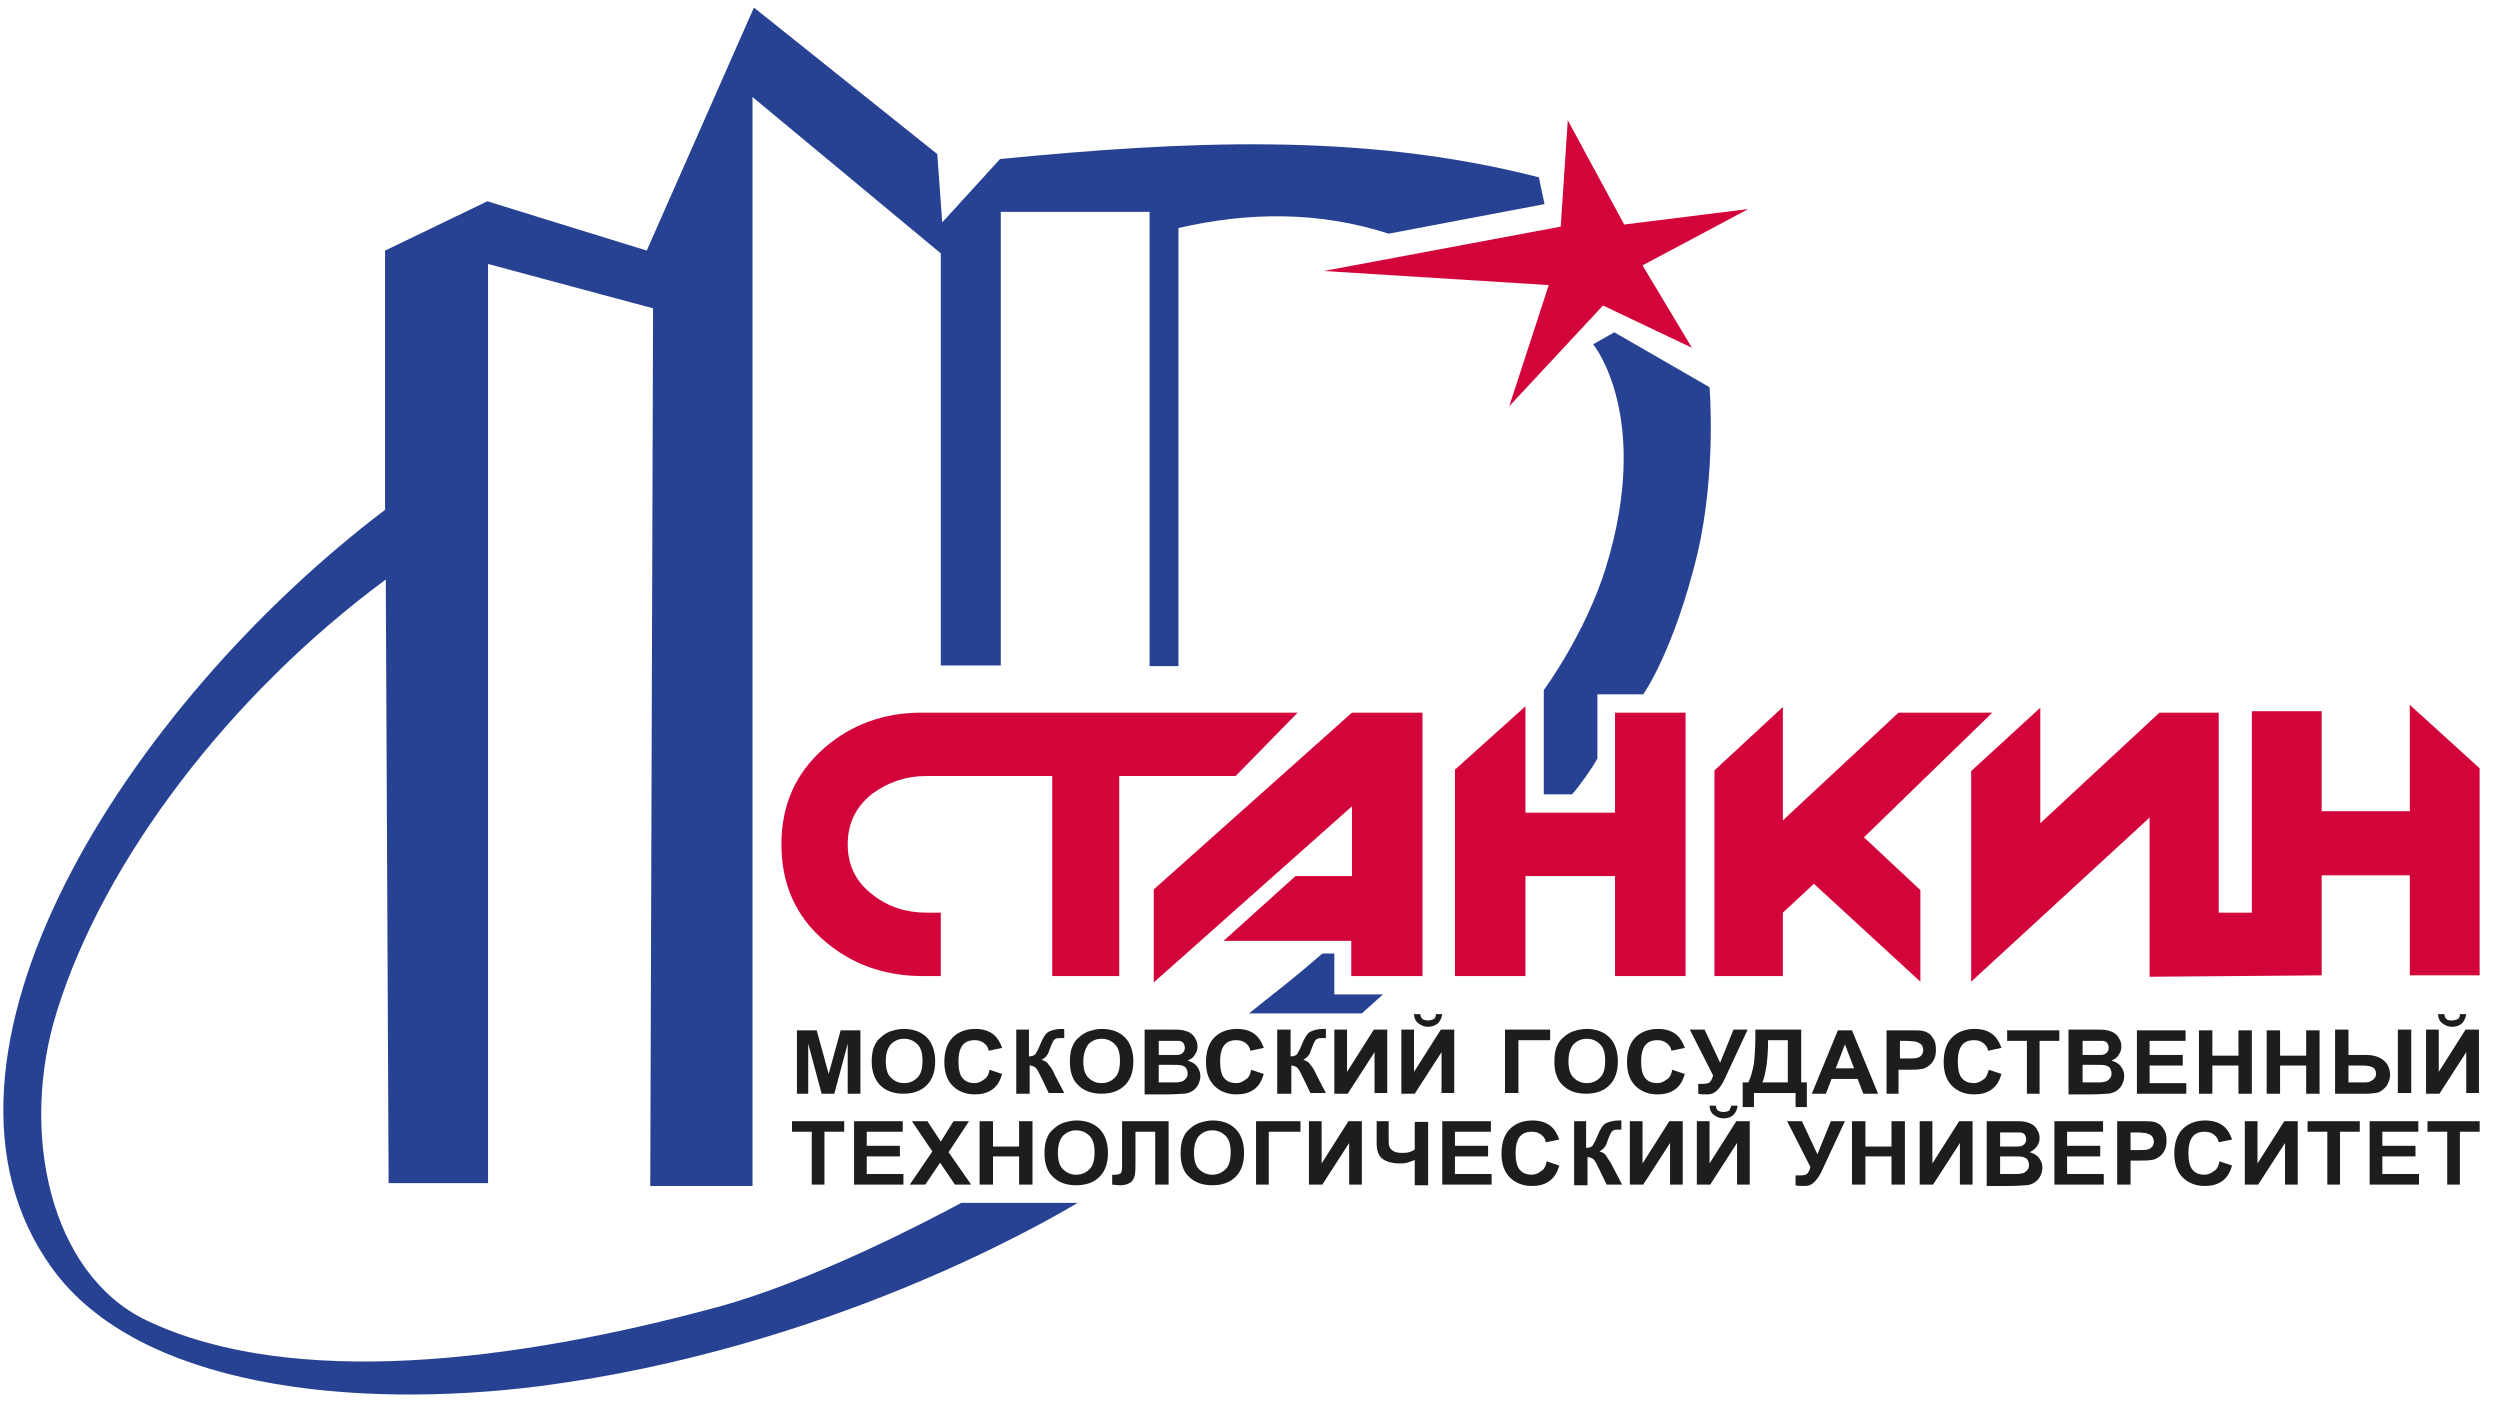 <svg width="128" height="72" viewBox="0 0 128 72" fill="none" xmlns="http://www.w3.org/2000/svg">
<g clip-path="url(#clip0_585_9763)">
<path d="M47.194 36.487C45.245 36.487 43.584 37.1 42.211 38.29C40.731 39.588 40.009 41.211 40.009 43.23C40.009 45.25 40.731 46.909 42.211 48.171C43.584 49.361 45.281 49.974 47.23 49.974H48.169V46.729H47.447C46.4 46.729 45.497 46.44 44.703 45.827C43.836 45.178 43.403 44.312 43.403 43.23C43.403 42.149 43.836 41.283 44.667 40.634C45.461 40.057 46.364 39.732 47.447 39.732H53.874V49.974H57.305V39.732H63.263L66.44 36.487H47.194ZM69.221 36.487L59.074 45.538V50.299L69.221 41.283V44.853H66.332L62.649 48.171H69.184V49.974H72.832V36.487H69.221ZM82.689 36.487V41.608H78.103V36.162L74.493 39.408V49.974H78.103V44.853H82.689V49.974H86.3V36.487H82.689ZM102.007 36.487H97.205L91.283 42.004V36.198L87.78 39.444V49.974H91.283V46.729L92.872 45.25L98.324 50.263V45.575L95.435 42.87L102.007 36.487ZM123.383 36.09V41.535H118.87V36.415H115.295V46.729H113.598V36.487H110.565L104.463 42.149V36.234L100.924 39.48V50.263L110.059 41.86V50.01L118.87 49.938V44.817H123.383V49.938H126.958V39.336L123.383 36.09ZM80.27 6.158L83.159 11.495L89.514 10.702L84.097 13.587L86.625 17.806L82.075 15.642L77.273 20.799L79.295 14.597L67.776 13.875L79.909 11.603L80.27 6.158Z" fill="#D3043A"/>
<path d="M40.803 55.998V52.752H41.815L42.428 54.988L43.042 52.752H44.053V55.998H43.403V53.437L42.717 55.998H42.067L41.381 53.437V55.998H40.803ZM44.631 54.375C44.631 54.05 44.667 53.762 44.776 53.545C44.848 53.365 44.956 53.221 45.1 53.112C45.245 52.968 45.389 52.896 45.534 52.824C45.75 52.752 46.003 52.68 46.256 52.68C46.761 52.68 47.159 52.824 47.447 53.112C47.736 53.401 47.881 53.834 47.881 54.339C47.881 54.88 47.736 55.276 47.447 55.565C47.159 55.853 46.761 55.998 46.256 55.998C45.75 55.998 45.353 55.853 45.064 55.565C44.812 55.312 44.631 54.88 44.631 54.375ZM45.353 54.339C45.353 54.699 45.425 54.988 45.606 55.168C45.786 55.348 46.003 55.456 46.292 55.456C46.581 55.456 46.798 55.348 46.978 55.168C47.159 54.988 47.231 54.699 47.231 54.303C47.231 53.942 47.159 53.653 46.978 53.473C46.798 53.293 46.581 53.185 46.292 53.185C46.003 53.185 45.786 53.293 45.606 53.473C45.425 53.689 45.353 53.978 45.353 54.339ZM50.661 54.771L51.311 54.988C51.203 55.348 51.058 55.601 50.806 55.781C50.553 55.961 50.264 56.033 49.903 56.033C49.47 56.033 49.072 55.889 48.783 55.601C48.495 55.312 48.35 54.916 48.35 54.375C48.35 53.834 48.495 53.401 48.783 53.112C49.072 52.824 49.47 52.68 49.939 52.68C50.336 52.68 50.697 52.788 50.95 53.04C51.094 53.185 51.203 53.365 51.311 53.653L50.625 53.798C50.589 53.617 50.517 53.509 50.372 53.401C50.228 53.293 50.083 53.257 49.903 53.257C49.65 53.257 49.434 53.329 49.289 53.509C49.145 53.689 49.072 53.978 49.072 54.339C49.072 54.735 49.145 55.06 49.289 55.204C49.434 55.384 49.65 55.456 49.903 55.456C50.083 55.456 50.228 55.384 50.372 55.276C50.517 55.204 50.625 55.024 50.661 54.771ZM51.997 52.716H52.683V54.086C52.828 54.086 52.936 54.05 53.008 53.978C53.044 53.906 53.153 53.762 53.261 53.473C53.405 53.112 53.55 52.896 53.694 52.824C53.839 52.752 54.055 52.68 54.38 52.68C54.38 52.68 54.416 52.68 54.489 52.68V53.148H54.38C54.236 53.148 54.128 53.148 54.055 53.185C53.983 53.221 53.947 53.257 53.911 53.329C53.875 53.401 53.803 53.545 53.73 53.762C53.694 53.87 53.658 53.978 53.586 54.05C53.55 54.122 53.441 54.194 53.333 54.267C53.478 54.303 53.622 54.375 53.694 54.519C53.803 54.627 53.911 54.807 54.019 55.06L54.489 55.961H53.694L53.297 55.132C53.297 55.132 53.261 55.096 53.261 55.06C53.261 55.06 53.225 54.988 53.189 54.916C53.117 54.771 53.044 54.663 52.972 54.627C52.9 54.591 52.828 54.555 52.719 54.555V55.998H52.033V52.716H51.997ZM54.778 54.375C54.778 54.05 54.814 53.762 54.922 53.545C54.994 53.365 55.102 53.221 55.247 53.112C55.391 52.968 55.536 52.896 55.68 52.824C55.897 52.752 56.15 52.68 56.402 52.68C56.908 52.68 57.305 52.824 57.594 53.112C57.883 53.401 58.027 53.834 58.027 54.339C58.027 54.88 57.883 55.276 57.594 55.565C57.305 55.853 56.908 55.998 56.402 55.998C55.897 55.998 55.5 55.853 55.211 55.565C54.922 55.312 54.778 54.88 54.778 54.375ZM55.464 54.339C55.464 54.699 55.536 54.988 55.716 55.168C55.897 55.348 56.114 55.456 56.402 55.456C56.691 55.456 56.908 55.348 57.089 55.168C57.269 54.988 57.341 54.699 57.341 54.303C57.341 53.942 57.269 53.653 57.089 53.473C56.908 53.293 56.691 53.185 56.402 53.185C56.114 53.185 55.897 53.293 55.716 53.473C55.572 53.689 55.464 53.978 55.464 54.339ZM58.641 52.716H59.977C60.23 52.716 60.447 52.716 60.591 52.752C60.736 52.788 60.844 52.824 60.952 52.896C61.06 52.968 61.133 53.04 61.205 53.185C61.277 53.293 61.313 53.437 61.313 53.581C61.313 53.725 61.277 53.87 61.169 54.014C61.096 54.158 60.952 54.23 60.808 54.303C61.024 54.375 61.169 54.447 61.277 54.591C61.385 54.735 61.458 54.88 61.458 55.096C61.458 55.24 61.422 55.384 61.349 55.529C61.277 55.673 61.169 55.781 61.06 55.853C60.952 55.925 60.772 55.998 60.591 55.998C60.483 55.998 60.194 56.033 59.761 56.033H58.605V52.716H58.641ZM59.327 53.257V54.014H59.761C60.013 54.014 60.194 54.014 60.266 54.014C60.374 54.014 60.483 53.978 60.555 53.906C60.627 53.834 60.663 53.762 60.663 53.653C60.663 53.545 60.627 53.473 60.591 53.401C60.519 53.329 60.447 53.293 60.338 53.293C60.266 53.293 60.086 53.293 59.761 53.293H59.327V53.257ZM59.327 54.555V55.42H59.977C60.23 55.42 60.374 55.42 60.447 55.384C60.555 55.384 60.627 55.312 60.699 55.24C60.772 55.168 60.808 55.096 60.808 54.952C60.808 54.843 60.772 54.771 60.736 54.699C60.699 54.627 60.627 54.591 60.519 54.555C60.41 54.519 60.23 54.519 59.905 54.519H59.327V54.555ZM64.057 54.771L64.707 54.988C64.599 55.348 64.455 55.601 64.202 55.781C63.949 55.961 63.66 56.033 63.299 56.033C62.866 56.033 62.469 55.889 62.18 55.601C61.891 55.312 61.746 54.916 61.746 54.375C61.746 53.834 61.891 53.401 62.18 53.112C62.469 52.824 62.866 52.68 63.335 52.68C63.733 52.68 64.094 52.788 64.346 53.04C64.491 53.185 64.599 53.365 64.707 53.653L64.021 53.798C63.985 53.617 63.913 53.509 63.769 53.401C63.624 53.293 63.48 53.257 63.299 53.257C63.046 53.257 62.83 53.329 62.685 53.509C62.541 53.689 62.469 53.978 62.469 54.339C62.469 54.735 62.541 55.06 62.685 55.204C62.83 55.384 63.046 55.456 63.299 55.456C63.48 55.456 63.624 55.384 63.769 55.276C63.913 55.204 64.021 55.024 64.057 54.771ZM65.394 52.716H66.079V54.086C66.224 54.086 66.332 54.05 66.404 53.978C66.441 53.906 66.549 53.762 66.657 53.473C66.802 53.112 66.946 52.896 67.091 52.824C67.235 52.752 67.452 52.68 67.777 52.68C67.777 52.68 67.813 52.68 67.885 52.68V53.148H67.777C67.632 53.148 67.524 53.148 67.452 53.185C67.379 53.221 67.343 53.257 67.307 53.329C67.271 53.401 67.199 53.545 67.127 53.762C67.091 53.87 67.055 53.978 66.982 54.05C66.946 54.122 66.838 54.194 66.73 54.267C66.874 54.303 67.018 54.375 67.091 54.519C67.199 54.627 67.307 54.807 67.415 55.06L67.885 55.961H67.091L66.693 55.132C66.693 55.132 66.657 55.096 66.657 55.06C66.657 55.06 66.621 54.988 66.585 54.916C66.513 54.771 66.441 54.663 66.368 54.627C66.296 54.591 66.224 54.555 66.116 54.555V55.998H65.394V52.716ZM68.318 52.716H68.968V54.88L70.34 52.716H71.026V55.961H70.376V53.87L69.004 55.998H68.318V52.716ZM71.749 52.716H72.398V54.88L73.771 52.716H74.457V55.961H73.807V53.87L72.435 55.998H71.749V52.716ZM73.518 51.922H73.843C73.807 52.139 73.734 52.283 73.626 52.391C73.482 52.499 73.337 52.572 73.121 52.572C72.904 52.572 72.76 52.499 72.615 52.391C72.471 52.283 72.398 52.103 72.398 51.922H72.724C72.724 52.031 72.76 52.103 72.832 52.175C72.904 52.211 72.976 52.247 73.121 52.247C73.229 52.247 73.337 52.211 73.41 52.175C73.482 52.139 73.518 52.031 73.518 51.922ZM77.093 52.716H79.368V53.257H77.743V55.961H77.056V52.716H77.093ZM79.584 54.375C79.584 54.05 79.62 53.762 79.729 53.545C79.801 53.365 79.909 53.221 80.053 53.112C80.198 52.968 80.342 52.896 80.487 52.824C80.704 52.752 80.956 52.68 81.209 52.68C81.715 52.68 82.112 52.824 82.401 53.112C82.689 53.401 82.834 53.834 82.834 54.339C82.834 54.88 82.689 55.276 82.401 55.565C82.112 55.853 81.715 55.998 81.209 55.998C80.704 55.998 80.306 55.853 80.017 55.565C79.729 55.312 79.584 54.88 79.584 54.375ZM80.306 54.339C80.306 54.699 80.379 54.988 80.559 55.168C80.74 55.348 80.956 55.456 81.245 55.456C81.534 55.456 81.751 55.348 81.931 55.168C82.112 54.988 82.184 54.699 82.184 54.303C82.184 53.942 82.112 53.653 81.931 53.473C81.751 53.293 81.534 53.185 81.245 53.185C80.956 53.185 80.74 53.293 80.559 53.473C80.379 53.689 80.306 53.978 80.306 54.339ZM85.614 54.771L86.264 54.988C86.156 55.348 86.011 55.601 85.759 55.781C85.506 55.961 85.217 56.033 84.856 56.033C84.423 56.033 84.025 55.889 83.737 55.601C83.448 55.312 83.303 54.916 83.303 54.375C83.303 53.834 83.448 53.401 83.737 53.112C84.025 52.824 84.423 52.68 84.892 52.68C85.289 52.68 85.65 52.788 85.903 53.04C86.047 53.185 86.156 53.365 86.264 53.653L85.578 53.798C85.542 53.617 85.47 53.509 85.325 53.401C85.181 53.293 85.037 53.257 84.856 53.257C84.603 53.257 84.387 53.329 84.242 53.509C84.098 53.689 84.025 53.978 84.025 54.339C84.025 54.735 84.098 55.06 84.242 55.204C84.387 55.384 84.603 55.456 84.856 55.456C85.037 55.456 85.181 55.384 85.325 55.276C85.47 55.204 85.578 55.024 85.614 54.771ZM86.517 52.716H87.275L88.07 54.411L88.756 52.716H89.478L88.322 55.204C88.214 55.456 88.07 55.673 87.925 55.817C87.781 55.961 87.636 56.033 87.42 56.033C87.203 56.033 87.059 56.033 86.95 55.998V55.493C87.059 55.493 87.131 55.493 87.203 55.493C87.347 55.493 87.492 55.456 87.528 55.42C87.6 55.348 87.672 55.24 87.709 55.06L86.517 52.716ZM89.875 52.716H92.222V55.42H92.511V56.683H91.933V55.961H89.803V56.683H89.225V55.42H89.514C89.658 55.132 89.731 54.807 89.803 54.447C89.839 54.086 89.875 53.617 89.875 53.04V52.716ZM90.525 53.257C90.525 54.23 90.417 54.952 90.236 55.42H91.536V53.257H90.525ZM96.158 55.998H95.4L95.111 55.24H93.775L93.486 55.998H92.764L94.1 52.752H94.822L96.158 55.998ZM94.93 54.699L94.461 53.473L93.991 54.699H94.93ZM96.591 55.998V52.752H97.674C98.108 52.752 98.361 52.752 98.469 52.788C98.649 52.824 98.83 52.932 98.938 53.112C99.083 53.293 99.119 53.473 99.119 53.762C99.119 53.978 99.083 54.122 99.01 54.267C98.938 54.411 98.83 54.519 98.722 54.591C98.613 54.663 98.469 54.735 98.361 54.735C98.18 54.771 97.963 54.771 97.638 54.771H97.205V55.998H96.591ZM97.277 53.257V54.194H97.638C97.891 54.194 98.072 54.194 98.18 54.158C98.288 54.122 98.325 54.086 98.397 54.014C98.433 53.942 98.469 53.87 98.469 53.762C98.469 53.653 98.433 53.545 98.361 53.473C98.288 53.401 98.18 53.365 98.072 53.329C97.999 53.329 97.819 53.293 97.566 53.293H97.277V53.257ZM101.827 54.771L102.477 54.988C102.369 55.348 102.224 55.601 101.971 55.781C101.719 55.961 101.43 56.033 101.069 56.033C100.635 56.033 100.238 55.889 99.949 55.601C99.66 55.312 99.516 54.916 99.516 54.375C99.516 53.834 99.66 53.401 99.949 53.112C100.238 52.824 100.635 52.68 101.105 52.68C101.502 52.68 101.863 52.788 102.116 53.04C102.26 53.185 102.369 53.365 102.477 53.653L101.791 53.798C101.755 53.617 101.683 53.509 101.538 53.401C101.394 53.293 101.249 53.257 101.069 53.257C100.816 53.257 100.599 53.329 100.455 53.509C100.31 53.689 100.238 53.978 100.238 54.339C100.238 54.735 100.31 55.06 100.455 55.204C100.599 55.384 100.816 55.456 101.069 55.456C101.249 55.456 101.394 55.384 101.538 55.276C101.683 55.204 101.755 55.024 101.827 54.771ZM103.777 55.998V53.293H102.766V52.752H105.438V53.293H104.427V55.998H103.777ZM105.943 52.716H107.279C107.532 52.716 107.749 52.716 107.893 52.752C108.038 52.788 108.146 52.824 108.254 52.896C108.363 52.968 108.435 53.04 108.507 53.185C108.579 53.293 108.615 53.437 108.615 53.581C108.615 53.725 108.579 53.87 108.471 54.014C108.399 54.158 108.254 54.23 108.11 54.303C108.327 54.375 108.471 54.447 108.579 54.591C108.688 54.735 108.76 54.88 108.76 55.096C108.76 55.24 108.724 55.384 108.651 55.529C108.579 55.673 108.471 55.781 108.363 55.853C108.254 55.925 108.074 55.998 107.893 55.998C107.785 55.998 107.496 56.033 107.063 56.033H105.907V52.716H105.943ZM106.629 53.257V54.014H107.063C107.315 54.014 107.496 54.014 107.568 54.014C107.677 54.014 107.785 53.978 107.857 53.906C107.929 53.834 107.965 53.762 107.965 53.653C107.965 53.545 107.929 53.473 107.893 53.401C107.821 53.329 107.749 53.293 107.64 53.293C107.568 53.293 107.388 53.293 107.063 53.293H106.629V53.257ZM106.629 54.555V55.42H107.279C107.532 55.42 107.677 55.42 107.749 55.384C107.857 55.384 107.929 55.312 108.002 55.24C108.074 55.168 108.11 55.096 108.11 54.952C108.11 54.843 108.074 54.771 108.038 54.699C108.002 54.627 107.929 54.591 107.821 54.555C107.713 54.519 107.532 54.519 107.207 54.519H106.629V54.555ZM109.41 55.998V52.752H111.901V53.293H110.06V54.014H111.757V54.555H110.06V55.456H111.937V55.998H109.41ZM112.587 55.998V52.752H113.273V54.05H114.609V52.752H115.295V55.998H114.609V54.555H113.273V55.998H112.587ZM116.054 55.998V52.752H116.74V54.05H118.076V52.752H118.762V55.998H118.076V54.555H116.74V55.998H116.054ZM119.556 52.716H120.242V54.014H121.145C121.398 54.014 121.578 54.05 121.759 54.122C121.939 54.194 122.084 54.303 122.192 54.447C122.301 54.591 122.373 54.807 122.373 55.024C122.373 55.24 122.301 55.42 122.192 55.601C122.084 55.745 121.939 55.853 121.795 55.925C121.651 55.961 121.434 55.998 121.145 55.998H119.556V52.716ZM120.242 55.42H120.892C121.109 55.42 121.253 55.42 121.326 55.384C121.398 55.348 121.47 55.312 121.542 55.24C121.614 55.168 121.651 55.096 121.651 54.988C121.651 54.843 121.614 54.735 121.506 54.663C121.398 54.591 121.217 54.555 120.928 54.555H120.242V55.42ZM122.77 52.716H123.456V55.961H122.77V52.716ZM124.214 52.716H124.864V54.88L126.236 52.716H126.922V55.961H126.272V53.87L124.9 55.998H124.214V52.716ZM125.947 51.922H126.272C126.236 52.139 126.164 52.283 126.056 52.391C125.947 52.499 125.767 52.572 125.55 52.572C125.334 52.572 125.189 52.499 125.045 52.391C124.9 52.283 124.828 52.103 124.828 51.922H125.153C125.153 52.031 125.189 52.103 125.261 52.175C125.334 52.247 125.406 52.247 125.55 52.247C125.659 52.247 125.767 52.211 125.839 52.175C125.911 52.139 125.947 52.031 125.947 51.922ZM41.562 60.65V57.945H40.551V57.404H43.223V57.945H42.212V60.65H41.562ZM43.728 60.65V57.404H46.22V57.945H44.378V58.666H46.075V59.207H44.378V60.109H46.256V60.65H43.728ZM46.581 60.65L47.736 58.955L46.689 57.404H47.484L48.17 58.45L48.82 57.404H49.614L48.567 58.991L49.722 60.65H48.892L48.134 59.532L47.375 60.65H46.581ZM50.156 60.65V57.404H50.842V58.702H52.178V57.404H52.864V60.65H52.178V59.207H50.842V60.65H50.156ZM53.478 59.063C53.478 58.738 53.514 58.45 53.622 58.233C53.694 58.053 53.803 57.909 53.947 57.801C54.092 57.656 54.236 57.584 54.38 57.512C54.597 57.44 54.85 57.368 55.102 57.368C55.608 57.368 56.005 57.512 56.294 57.801C56.583 58.089 56.727 58.522 56.727 59.027C56.727 59.568 56.583 59.964 56.294 60.253C56.005 60.541 55.608 60.686 55.102 60.686C54.597 60.686 54.2 60.541 53.911 60.253C53.622 60.001 53.478 59.568 53.478 59.063ZM54.164 59.027C54.164 59.387 54.236 59.676 54.416 59.856C54.597 60.036 54.814 60.145 55.102 60.145C55.391 60.145 55.608 60.036 55.789 59.856C55.969 59.676 56.041 59.387 56.041 58.991C56.041 58.63 55.969 58.342 55.789 58.161C55.608 57.981 55.391 57.873 55.102 57.873C54.814 57.873 54.597 57.981 54.416 58.161C54.236 58.378 54.164 58.666 54.164 59.027ZM57.45 57.404H59.833V60.65H59.147V57.945H58.136V59.351C58.136 59.748 58.136 60.036 58.099 60.181C58.063 60.325 57.991 60.469 57.883 60.541C57.775 60.614 57.594 60.686 57.377 60.686C57.305 60.686 57.161 60.686 56.944 60.65V60.145H57.089C57.233 60.145 57.341 60.109 57.377 60.073C57.413 60.036 57.45 59.928 57.45 59.784V59.207V57.404ZM60.447 59.063C60.447 58.738 60.483 58.45 60.591 58.233C60.663 58.053 60.772 57.909 60.916 57.801C61.06 57.656 61.205 57.584 61.349 57.512C61.566 57.44 61.819 57.368 62.072 57.368C62.577 57.368 62.974 57.512 63.263 57.801C63.552 58.089 63.696 58.522 63.696 59.027C63.696 59.568 63.552 59.964 63.263 60.253C62.974 60.541 62.577 60.686 62.072 60.686C61.566 60.686 61.169 60.541 60.88 60.253C60.591 60.001 60.447 59.568 60.447 59.063ZM61.133 59.027C61.133 59.387 61.205 59.676 61.385 59.856C61.566 60.036 61.783 60.145 62.072 60.145C62.36 60.145 62.577 60.036 62.758 59.856C62.938 59.676 63.01 59.387 63.01 58.991C63.01 58.63 62.938 58.342 62.758 58.161C62.577 57.981 62.36 57.873 62.072 57.873C61.783 57.873 61.566 57.981 61.385 58.161C61.205 58.378 61.133 58.666 61.133 59.027ZM64.31 57.404H66.585V57.945H64.96V60.65H64.31V57.404ZM67.018 57.404H67.668V59.568L69.04 57.404H69.727V60.65H69.076V58.522L67.704 60.65H67.018V57.404ZM70.412 57.404H71.099V58.197C71.099 58.45 71.099 58.63 71.135 58.702C71.171 58.774 71.207 58.846 71.315 58.919C71.424 58.991 71.568 59.027 71.749 59.027C71.893 59.027 72.037 59.027 72.146 58.991C72.254 58.955 72.362 58.919 72.435 58.846V57.44H73.121V60.686H72.435V59.387C72.29 59.459 72.146 59.496 72.037 59.532C71.893 59.568 71.785 59.568 71.64 59.568C71.315 59.568 71.026 59.496 70.81 59.351C70.593 59.207 70.485 58.919 70.485 58.558V57.404H70.412ZM73.843 60.65V57.404H76.334V57.945H74.493V58.666H76.19V59.207H74.493V60.109H76.371V60.65H73.843ZM79.187 59.459L79.837 59.676C79.729 60.036 79.584 60.289 79.331 60.469C79.079 60.65 78.79 60.722 78.429 60.722C77.995 60.722 77.598 60.578 77.309 60.289C77.02 60.001 76.876 59.604 76.876 59.063C76.876 58.522 77.02 58.089 77.309 57.801C77.598 57.512 77.995 57.368 78.465 57.368C78.862 57.368 79.223 57.476 79.476 57.728C79.62 57.873 79.729 58.053 79.837 58.342L79.151 58.486C79.115 58.306 79.043 58.197 78.898 58.089C78.754 57.981 78.609 57.945 78.429 57.945C78.176 57.945 77.959 58.017 77.815 58.197C77.67 58.378 77.598 58.666 77.598 59.027C77.598 59.423 77.67 59.748 77.815 59.892C77.959 60.073 78.176 60.145 78.429 60.145C78.609 60.145 78.754 60.073 78.898 59.964C79.043 59.892 79.151 59.712 79.187 59.459ZM80.523 57.404H81.209V58.774C81.353 58.774 81.462 58.738 81.534 58.666C81.57 58.594 81.678 58.45 81.787 58.161C81.931 57.801 82.076 57.584 82.22 57.512C82.365 57.44 82.581 57.368 82.906 57.368C82.906 57.368 82.942 57.368 83.014 57.368V57.837H82.906C82.762 57.837 82.653 57.837 82.617 57.873C82.545 57.909 82.509 57.945 82.473 58.017C82.437 58.089 82.365 58.233 82.292 58.45C82.256 58.558 82.22 58.666 82.148 58.738C82.112 58.81 82.003 58.883 81.895 58.955C82.04 58.991 82.184 59.063 82.256 59.207C82.328 59.351 82.473 59.496 82.581 59.748L83.05 60.65H82.256L81.859 59.82C81.859 59.82 81.823 59.784 81.823 59.748C81.823 59.748 81.787 59.676 81.751 59.604C81.678 59.459 81.606 59.351 81.534 59.315C81.462 59.279 81.389 59.243 81.281 59.243V60.686H80.595V57.404H80.523ZM83.448 57.404H84.098V59.568L85.47 57.404H86.156V60.65H85.506V58.522L84.134 60.65H83.448V57.404ZM86.878 57.404H87.528V59.568L88.9 57.404H89.586V60.65H88.936V58.522L87.564 60.65H86.878V57.404ZM88.647 56.611H88.972C88.936 56.827 88.864 56.971 88.756 57.079C88.647 57.188 88.467 57.26 88.25 57.26C88.034 57.26 87.889 57.188 87.745 57.079C87.6 56.971 87.528 56.791 87.528 56.611H87.853C87.853 56.719 87.889 56.791 87.961 56.863C88.034 56.899 88.106 56.935 88.25 56.935C88.359 56.935 88.467 56.899 88.539 56.863C88.575 56.791 88.611 56.683 88.647 56.611ZM91.5 57.404H92.258L93.053 59.099L93.739 57.404H94.461L93.305 59.892C93.197 60.145 93.053 60.361 92.908 60.505C92.764 60.65 92.619 60.722 92.403 60.722C92.186 60.722 92.042 60.722 91.933 60.686V60.181C92.042 60.181 92.114 60.181 92.186 60.181C92.33 60.181 92.475 60.145 92.511 60.109C92.583 60.036 92.655 59.928 92.692 59.748L91.5 57.404ZM94.822 60.65V57.404H95.508V58.702H96.844V57.404H97.53V60.65H96.844V59.207H95.508V60.65H94.822ZM98.288 57.404H98.938V59.568L100.31 57.404H100.996V60.65H100.347V58.522L98.974 60.65H98.288V57.404ZM101.755 57.404H103.091C103.344 57.404 103.56 57.404 103.705 57.44C103.849 57.476 103.957 57.512 104.066 57.584C104.174 57.656 104.246 57.728 104.318 57.873C104.391 57.981 104.427 58.125 104.427 58.269C104.427 58.414 104.391 58.558 104.282 58.702C104.174 58.846 104.066 58.919 103.921 58.991C104.138 59.063 104.282 59.135 104.391 59.279C104.499 59.423 104.571 59.568 104.571 59.784C104.571 59.928 104.535 60.073 104.463 60.217C104.391 60.361 104.282 60.469 104.174 60.541C104.066 60.614 103.885 60.686 103.705 60.686C103.596 60.686 103.307 60.722 102.874 60.722H101.719V57.404H101.755ZM102.405 57.945V58.702H102.838C103.091 58.702 103.271 58.702 103.344 58.702C103.452 58.702 103.56 58.666 103.632 58.594C103.705 58.522 103.741 58.45 103.741 58.342C103.741 58.233 103.705 58.161 103.669 58.089C103.596 58.017 103.524 57.981 103.416 57.981C103.344 57.981 103.163 57.981 102.838 57.981H102.405V57.945ZM102.405 59.243V60.109H103.055C103.307 60.109 103.452 60.109 103.524 60.073C103.632 60.073 103.705 60.001 103.777 59.928C103.849 59.856 103.885 59.784 103.885 59.64C103.885 59.532 103.849 59.459 103.813 59.387C103.777 59.315 103.705 59.279 103.596 59.243C103.488 59.207 103.307 59.207 102.982 59.207H102.405V59.243ZM105.185 60.65V57.404H107.677V57.945H105.835V58.666H107.532V59.207H105.835V60.109H107.713V60.65H105.185ZM108.399 60.65V57.404H109.482C109.915 57.404 110.168 57.404 110.276 57.44C110.457 57.476 110.637 57.584 110.746 57.765C110.89 57.945 110.926 58.125 110.926 58.414C110.926 58.63 110.89 58.774 110.818 58.919C110.746 59.063 110.637 59.171 110.529 59.243C110.421 59.315 110.276 59.387 110.168 59.387C109.988 59.423 109.771 59.423 109.446 59.423H109.085V60.65H108.399ZM109.085 57.945V58.883H109.446C109.699 58.883 109.879 58.883 109.988 58.846C110.096 58.81 110.132 58.774 110.204 58.702C110.24 58.63 110.276 58.558 110.276 58.45C110.276 58.342 110.24 58.233 110.168 58.161C110.096 58.089 109.988 58.053 109.879 58.017C109.807 58.017 109.626 57.981 109.374 57.981H109.085V57.945ZM113.634 59.459L114.284 59.676C114.176 60.036 114.032 60.289 113.779 60.469C113.526 60.65 113.237 60.722 112.876 60.722C112.443 60.722 112.046 60.578 111.757 60.289C111.468 60.001 111.324 59.604 111.324 59.063C111.324 58.522 111.468 58.089 111.757 57.801C112.046 57.512 112.443 57.368 112.912 57.368C113.31 57.368 113.671 57.476 113.923 57.728C114.068 57.873 114.176 58.053 114.284 58.342L113.598 58.486C113.562 58.306 113.49 58.197 113.346 58.089C113.201 57.981 113.057 57.945 112.876 57.945C112.623 57.945 112.407 58.017 112.262 58.197C112.118 58.378 112.046 58.666 112.046 59.027C112.046 59.423 112.118 59.748 112.262 59.892C112.407 60.073 112.623 60.145 112.876 60.145C113.057 60.145 113.201 60.073 113.346 59.964C113.49 59.892 113.598 59.712 113.634 59.459ZM114.934 57.404H115.584V59.568L116.956 57.404H117.643V60.65H116.993V58.522L115.62 60.65H114.934V57.404ZM119.159 60.65V57.945H118.148V57.404H120.82V57.945H119.809V60.65H119.159ZM121.326 60.65V57.404H123.817V57.945H121.976V58.666H123.673V59.207H121.976V60.109H123.853V60.65H121.326ZM125.298 60.65V57.945H124.286V57.404H126.959V57.945H125.947V60.65H125.298Z" fill="#1D1D1B"/>
<path fill-rule="evenodd" clip-rule="evenodd" d="M79.079 10.45L71.099 11.964C67.524 10.81 63.913 10.847 60.338 11.676V34.107H58.858V10.847H51.239V34.071H48.17V12.974L38.529 4.968V60.722H33.293L33.437 15.787L24.988 13.515V60.577H19.897L19.752 29.671C11.7 35.622 5.309 44.096 2.926 51.742C0.976 57.909 2.528 65.23 7.511 67.61C14.95 71.144 26.36 69.737 36.723 66.924C41.526 65.626 47.483 62.525 49.217 61.587H55.175C53.297 62.705 42.284 69.052 27.696 70.963C18.091 72.19 7.078 71.036 2.673 64.941C-5.091 54.23 6.5 36.127 19.716 26.101V12.83L24.952 10.306L33.112 12.83L38.601 0.388L47.989 7.889L48.242 11.387L51.203 8.142C60.483 7.24 69.69 6.735 78.79 9.079L79.079 10.45ZM68.318 50.913V48.821H67.704C66.874 49.542 66.007 50.263 65.032 51.021C64.671 51.309 64.31 51.598 63.949 51.886H69.726C70.088 51.562 70.448 51.237 70.81 50.913H68.318ZM87.528 19.826L82.653 17.013L81.57 17.626C81.57 17.626 84.603 21.305 82.22 29.058C81.173 32.448 79.042 35.333 79.042 35.333V40.671H80.487C80.848 40.274 81.57 39.264 81.787 38.831V35.55H84.134C84.134 35.55 85.686 33.386 86.914 28.337C87.889 24.118 87.528 19.826 87.528 19.826Z" fill="#274193"/>
</g>
<defs>
<clipPath id="clip0_585_9763">
<rect width="126.935" height="71.16" fill="white" transform="translate(0.113 0.27)"/>
</clipPath>
</defs>
</svg>

